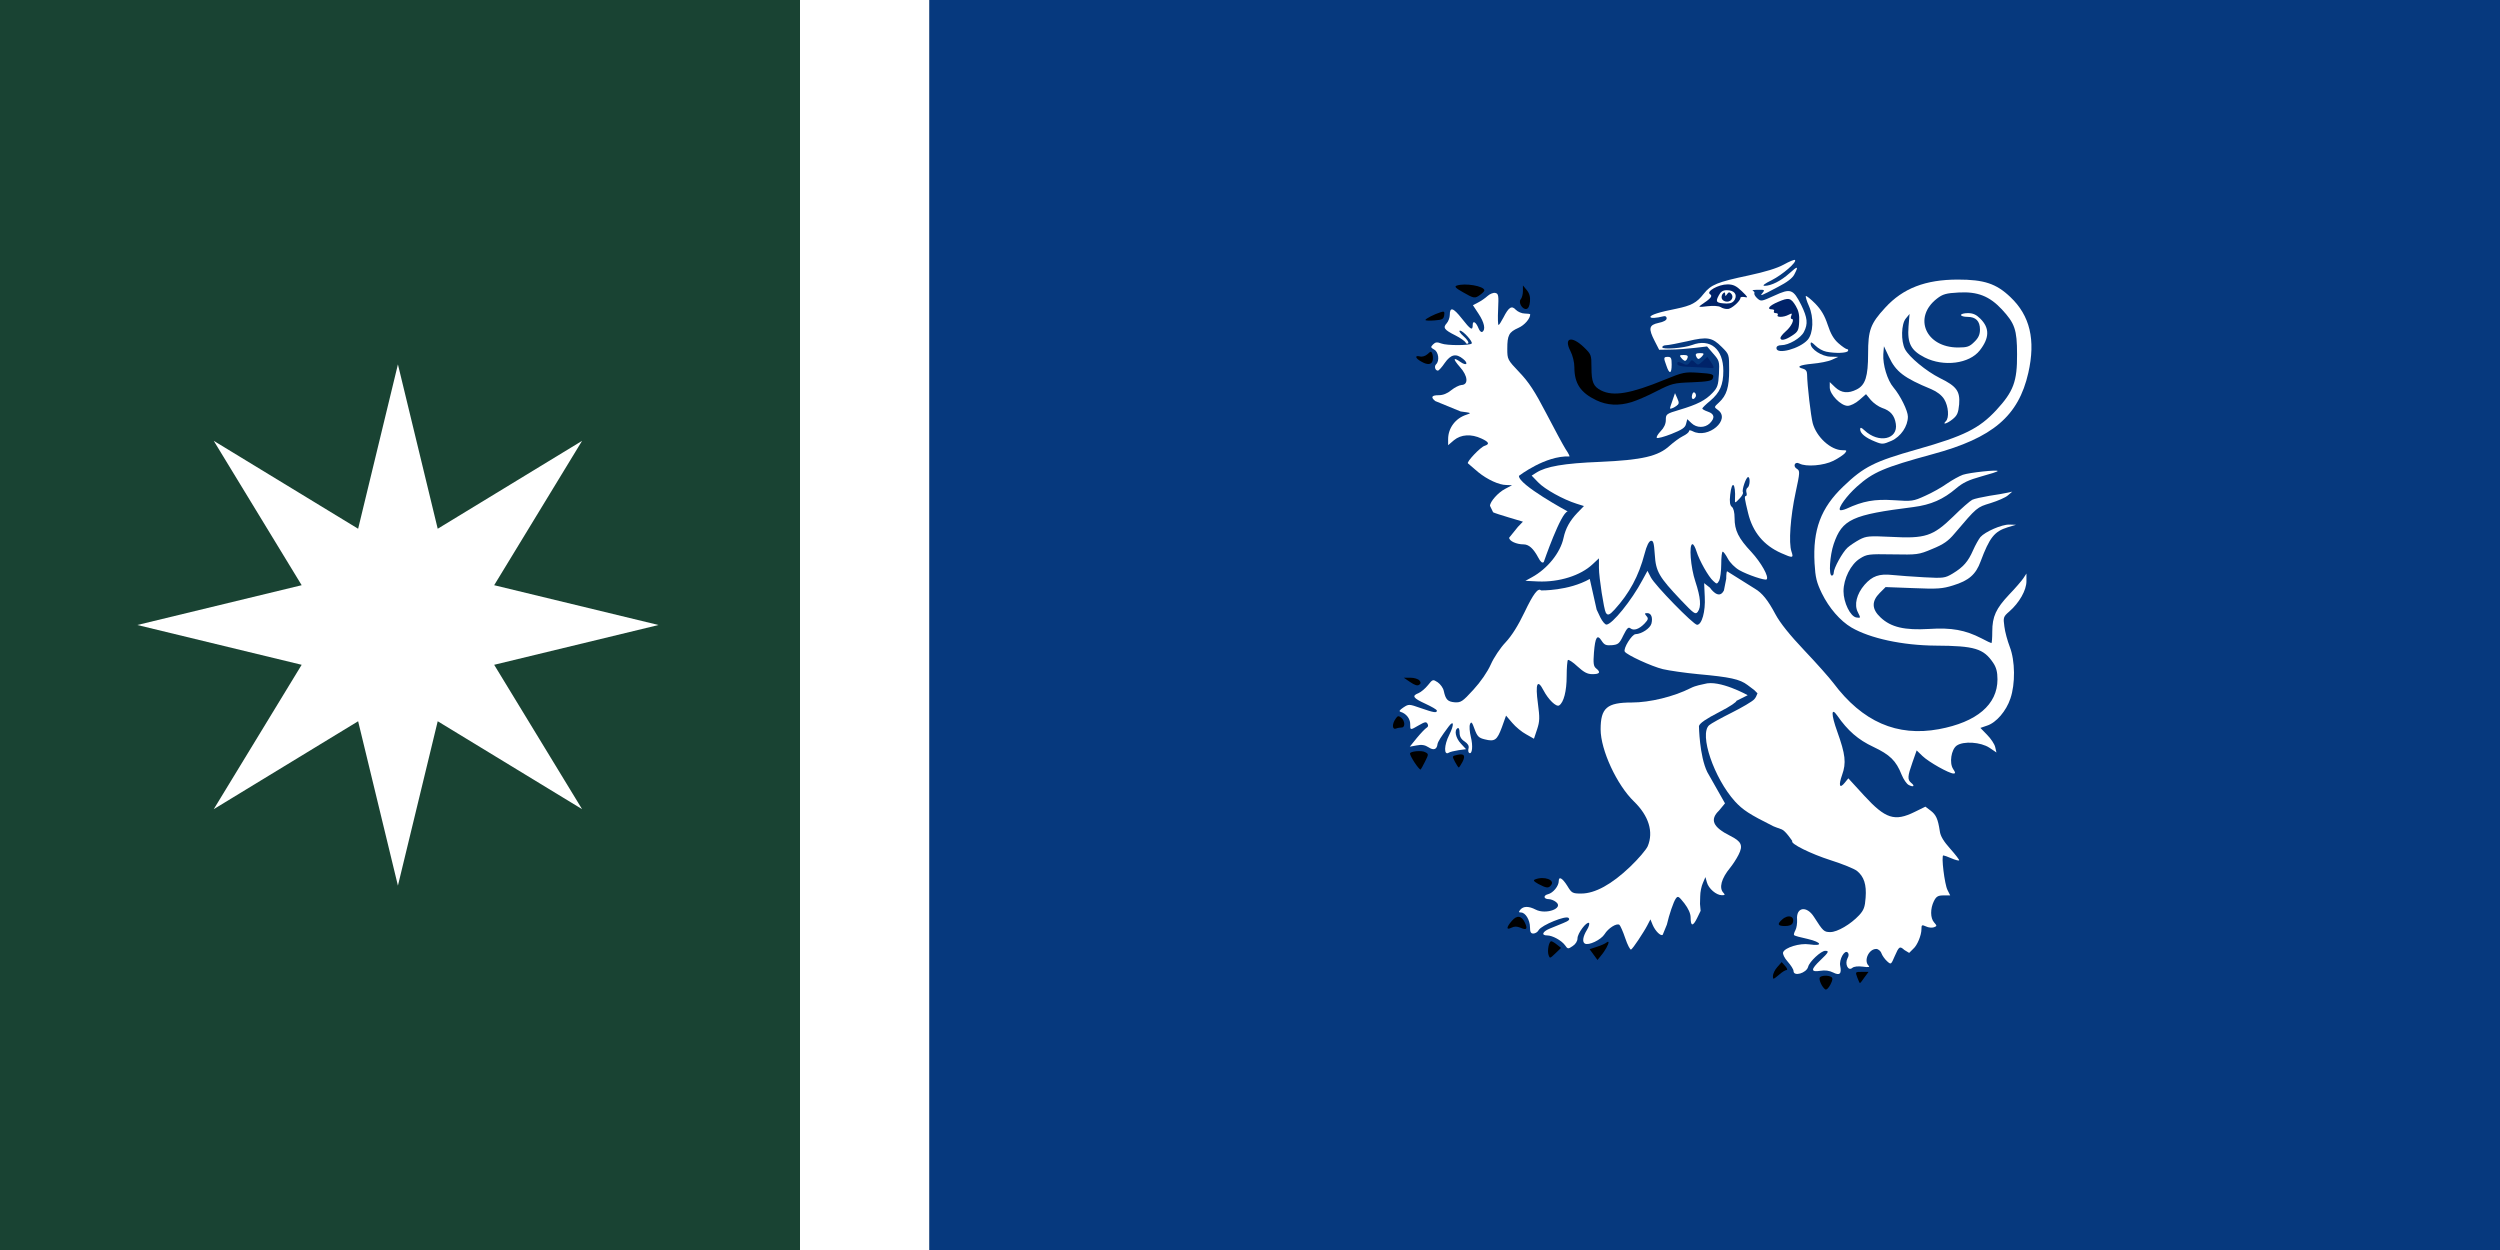 <?xml version="1.0" encoding="utf-8"?>
<!-- Generator: Adobe Illustrator 27.9.0, SVG Export Plug-In . SVG Version: 6.00 Build 0)  -->
<svg version="1.1" xmlns="http://www.w3.org/2000/svg" xmlns:xlink="http://www.w3.org/1999/xlink" x="0px" y="0px"
	 viewBox="0 0 1200 600" style="enable-background:new 0 0 1200 600;" xml:space="preserve">
<rect x="0" y="0" width="1200" height="600" fill="#808080" stroke="none"/>
<style type="text/css">
	.st0{fill:#06397E;}
	.st1{fill:#194333;}
	.st2{fill:#FFFFFF;}
	.st3{fill:none;}
	.st4{fill:#002369;}
</style>
<g id="Layer_1">
	<path class="st0" d="M446,0h754v600H446V0z"/>
	<path class="st1" d="M0,0h384v600H0V0z"/>
	<rect x="384" class="st2" width="62" height="600"/>
</g>
<g id="Layer_3">
	<g>
		<path d="M879.1,469c-1.5-1-5-0.8-5.6,0.2c-0.6,1,1.1,4.7,2.6,5.7c0.6,0.4,1.6-0.6,2.5-2.3C879.7,470.5,879.8,469.5,879.1,469
			L879.1,469z"/>
		<path d="M894.9,469.2l2-2.7h-3.2c-3.2,0-3.2,0-2.2,2.7c0.6,1.5,1.1,2.7,1.2,2.7C892.9,472,893.9,470.7,894.9,469.2L894.9,469.2z"
			/>
		<path d="M857.6,465.6c0.5,0,0.2-0.9-0.7-1.9l-1.7-1.9l-2.1,2.4c-1.2,1.3-2.1,3.3-2.1,4.3c0,1.8,0.1,1.7,2.8-0.5
			C855.3,466.6,857,465.6,857.6,465.6L857.6,465.6z"/>
		<path class="st2" d="M739.7,283.4c-1.4-1.4-3.7,1.6-7.9,10.4c-3.1,6.5-6.2,11.4-9.1,14.5c-2.5,2.6-5.7,7.4-7.1,10.6
			c-1.6,3.6-4.9,8.4-8.4,12.2c-5.2,5.7-6,6.2-9,6c-3.3-0.3-4.3-1.3-5.2-5.5c-0.3-1.4-1.6-3.2-2.9-4.1c-2.3-1.5-2.4-1.5-4.7,1.4
			c-1.3,1.6-3.3,3.3-4.5,3.8c-3.4,1.3-2.6,2.4,3.3,5.1c3,1.4,5.5,2.8,5.5,3.3c0,1.2-1.4,1-7.7-1.2c-5.7-2-5.8-2-8.4-0.3
			c-1.9,1.3-2.2,1.8-1.3,2.1c2.7,0.8,4.6,3.3,4.6,5.8c0,3.1-0.1,3.1,4.2,0.6c2.8-1.6,3.5-1.8,4.1-0.7c0.5,0.8,0.3,1.5-0.4,1.9
			c-0.7,0.4-2.8,2.6-4.7,4.9l-3.4,4.2l3.3-0.6c2.4-0.5,4-0.2,5.7,0.9c2.4,1.6,4,1.1,4.3-1.5c0.2-1.2,1.7-3.6,5.3-8.4
			c2.6-3.5,2.8-1,0.3,4c-2.5,4.9-2.6,10-0.2,8.5c0.6-0.4,2.7-0.9,4.7-1.2l3.6-0.5l-2.5-2.7c-2.5-2.7-3.3-6.4-1.5-7.4
			c0.5-0.3,0.9,0.6,0.9,2.1c0,1.9,0.7,3.2,2.4,4.3c1.6,1.1,2.2,2.1,1.9,3.3c-0.3,1-0.1,2,0.3,2.2c1.5,0.9,1.9-3.4,0.8-7.7
			c-0.6-2.4-0.8-5.2-0.4-6.1c0.6-1.4,1-1,2.2,2.4c1.3,3.5,2,4.2,4.9,4.9c4.8,1.2,5.9,0.4,8.2-5.8l2-5.6l3,3.5
			c1.6,1.9,4.6,4.4,6.7,5.5l3.7,2.1l1.5-4.5c1.3-3.9,1.3-5.6,0.4-12.4c-1.3-9.5-0.3-12.1,2.7-6.3c2.3,4.4,6.1,8.1,7.5,7.2
			c2.2-1.4,3.6-6.9,3.6-14c0-4,0.3-7.5,0.6-7.8c0.3-0.3,2.4,1,4.6,3.1c3.1,2.8,4.7,3.7,7.2,3.7c3.5,0,4.1-0.9,1.7-2.8
			c-1.2-1-1.4-2.4-1-7.6c0.6-7.5,1.6-8.9,3.7-5.6c1.3,2,2.1,2.3,4.9,2.1c3-0.3,3.6-0.7,5.5-4.7c1.7-3.4,2.4-4.2,3.4-3.4
			c1.6,1.3,4.2,0.4,6.8-2.3c1.8-1.9,1.9-2.5,0.9-3.6c-1-1.2-0.9-1.4,0.4-1.4c1.9,0,2.7,2.1,2,5c-0.6,2.3-4.7,5-7.6,5.1
			c-1.8,0-6.1,7-5.2,8.4c1,1.6,12.9,7.1,18.3,8.4c3,0.7,10.6,1.8,16.9,2.4c15.4,1.4,20,2.4,23.7,5.2l3.2,2.4l1.6,1.6
			c-0.4,1.1-0.9,2.2-1.6,2.9c-0.9,1-5.8,3.9-10.8,6.4c-5,2.5-9.9,5.2-10.8,6c-4.9,4.3,2.3,25.4,12.4,36.6c3.8,4.1,6.8,6.1,18.4,11.9
			c0,0,2.2,0.9,4,1.5c1.8,0.6,5.1,5.6,5.1,5.6c-1.2,1.2,9,6.2,18.4,9.2c5.7,1.8,11.3,4.1,12.6,5.1c3.4,2.7,4.7,6.6,4.2,12.9
			c-0.3,4.5-0.9,6-3.1,8.4c-4.1,4.4-10.5,8.1-13.8,8.1c-3.1,0-3.5-0.4-7.9-7.3c-3.5-5.5-8.6-4.7-8.1,1.3c0.1,1.7-0.2,4-0.8,5.1
			c-0.6,1.1-0.9,2.2-0.6,2.4c0.2,0.3,3.2,1.1,6.5,1.8c6.8,1.6,7.5,3.6,0.8,2.6c-4.6-0.7-11.7,1.5-12.6,3.8c-0.3,0.8,0.6,2.7,2.2,4.5
			c1.5,1.7,2.8,3.7,2.8,4.5c0,2.8,6.2,1,7-2c0.6-2.5,6.2-7.7,8.2-7.7c2,0,1.7,0.7-2.3,4.5c-4.7,4.5-4.7,5.8-0.1,5.1
			c2.4-0.4,4.4-0.1,6.2,0.8c3.1,1.6,4.2,0.7,3.4-3.2l0,0c-0.6-3,2.1-7.9,3.6-6.4c0.6,0.6,0.6,1.6-0.1,2.8c-1.4,2.7,0.3,6.3,2.3,4.6
			c0.8-0.7,2.8-0.9,5.1-0.6c2.8,0.4,3.5,0.2,2.7-0.5c-2.4-2.4,0.1-8,3.7-8c0.9,0,2.1,0.9,2.5,2.1c0.4,1.1,1.6,2.8,2.7,3.8
			c1.9,1.7,1.9,1.7,3.7-2.5c2-4.6,2.4-4.9,4.6-2.9l2.3,1.4l2-2c1.9-1.6,3.9-6.5,3.9-9.4c0-2.1,0.2-2.2,2.2-1.3
			c1.2,0.6,2.9,0.7,3.8,0.4c1.5-0.6,1.5-0.7,0.1-2.3c-1.9-2.1-1.9-6.7-0.1-10.3c1.1-2.2,2-2.7,4.6-2.7h3.2l-1.3-2.6
			c-1.4-2.7-3.1-16.6-2-16.6c0.3,0,2.1,0.6,3.9,1.4c1.8,0.8,3.5,1.2,3.7,1c0.2-0.2-1.7-2.7-4.2-5.5c-3.2-3.6-4.8-6.1-5.1-8.6
			c-0.9-5.9-1.8-7.8-4.4-9.8l-2.5-1.9l-5.1,2.5c-9.7,4.8-14.1,3.3-24.3-7.8l-7.6-8.3l-1.7,2.1c-2.5,3.1-3.1,1.4-1.3-3.7
			c2.1-5.8,1.6-9.9-2.3-20.8c-3-8.3-3-12,0-7.7c5,7.2,10,11.6,17.3,15c8,3.8,10.9,6.6,13.6,13.4c0.9,2.2,2.4,4.4,3.4,4.9
			c2.3,1.2,3.1,0.5,1.2-1c-1.9-1.6-1.8-3.1,0.6-9.9l2-5.7l2.8,2.7c3,2.9,12.8,8.4,14.9,8.4c1,0,1-0.4-0.2-2.2
			c-1.9-2.9-0.9-9.3,1.7-11.2c3.3-2.3,11.6-1.7,15.7,1l3.4,2.3l-0.6-2.6c-0.3-1.4-2.1-4.1-3.9-5.9l-3.2-3.3l3.2-1.1
			c4.4-1.4,9.2-7,11.2-13c2.4-7,2.3-18.1-0.3-24.8c-1.1-2.9-2.3-7.2-2.6-9.8c-0.6-4.3-0.5-4.7,2.4-7.2c4.8-4.2,8.2-10.2,8.2-14.5
			l0-3.7l-1.5,2.3c-0.9,1.3-3.9,4.8-6.8,7.8c-6.3,6.7-8.1,10.5-8.1,17.8c0,3-0.2,5.5-0.4,5.5c-0.2,0-2.4-1-4.8-2.3
			c-7.8-4-14.3-5.2-25.1-4.5c-11.8,0.7-18.3-0.8-23.3-5.5c-4.3-4-4.4-7.8-0.4-11.8l2.8-2.8l13.3,0.5c11.6,0.5,14,0.3,19.1-1.3
			c7.5-2.3,10.9-5.2,13.2-11.5c4.3-11.5,6.6-14.4,13-16.4l4-1.2l-3.2-0.1c-3.6-0.1-11.6,3.4-13.9,6c-0.8,1-2.4,3.8-3.5,6.3
			c-2.4,5.5-4.7,8.1-9.8,11.2c-3.7,2.2-4.4,2.3-13.7,1.8c-5.4-0.3-12.3-0.8-15.2-1.1c-6.4-0.7-9.7,0.5-13.4,4.7
			c-3.8,4.4-5.1,9.6-3.2,13.2c1.4,2.8,1.4,2.8-0.7,2.5c-2.9-0.4-6.2-7.2-6.2-12.6c0-6,3.5-13,7.9-15.7c3.3-2.1,4.2-2.2,15.7-2
			c11.8,0.2,12.4,0.2,19-2.6c5.4-2.2,7.7-3.8,10.7-7.4c10.8-12.7,10.7-12.6,17.3-14.6c3.5-1.1,7.2-2.7,8.3-3.7l2.1-1.8l-2.3,0.5
			c-1.3,0.3-5.2,1-8.7,1.5c-3.5,0.6-7.2,1.4-8.2,1.9c-1,0.5-5.2,4.1-9.2,8.1c-9.7,9.4-13.3,10.6-29.8,9.7
			c-10.5-0.5-11.8-0.4-15.1,1.3c-2,1.1-4.6,2.8-5.8,3.9c-2.4,2.2-6.6,9.8-6.6,12c0,0.8-0.4,1.4-0.9,1.4c-1.6,0-1-9.6,0.9-15.2
			c4.1-11.9,8.8-14,38.2-17.7c8.5-1.1,14.4-3.7,20.6-9c3.2-2.7,5.9-4,12-5.7c4.4-1.2,7.9-2.3,7.9-2.6c0-0.7-13.4,0.7-16.7,1.8
			c-1.7,0.6-5.1,2.5-7.6,4.2c-2.5,1.8-7.3,4.5-10.5,5.9c-5.7,2.6-6.3,2.7-15.1,2.1c-9.2-0.6-14.7,0.4-22.7,4.1
			c-1.4,0.6-2.8,0.9-3.1,0.6c-1-1,3.3-6.9,8.1-11.2c7.8-7,13-9.2,36.4-15.6c28.9-7.8,41.2-18.3,45.9-39c3.6-15.9,0.8-27.5-8.6-36.4
			c-6.8-6.5-12.7-8.4-25.2-8.4c-15.6,0-26.4,4.2-34.9,13.5c-7.1,7.7-8.2,10.8-8.2,22.1c0,10.9-1.3,15-5.4,17.1
			c-4.1,2.1-7.4,1.8-10.4-1l-2.6-2.5v2.6c0,3.3,5.3,8.8,8.6,8.8c1.3,0,3.8-1.2,5.6-2.8l3.2-2.8l2.3,2.8c1.3,1.5,3.7,3.2,5.4,3.8
			c4,1.3,6,3.6,6.6,7.6c1.2,7.5-8.2,9.6-15,3.2c-1.6-1.5-2.1-1.6-2.1-0.5c0,1.9,2.5,4,7,5.8c3.6,1.5,4,1.4,8-0.3
			c4.5-2,7.9-7,7.9-11.6c0-2.8-3.6-10.1-6.9-14c-3-3.5-5.2-11-4.9-16l0.3-3.8l2.4,5.1c3.3,7.1,7.2,10.1,20.3,15.5
			c2.8,1.2,5,2.9,6.2,4.8c2.1,3.4,2.5,9,0.8,10.6c-1.9,1.9,0.6,1.2,3.3-1c2.2-1.8,2.7-3,3.1-7.1c0.5-6.3-1.2-8.7-9.2-12.6
			c-6.6-3.3-14.8-10.1-16.8-13.9c-2-3.9-1.8-12.1,0.4-14.7l1.8-2.2l-0.5,6c-0.6,8.1,1.1,11.5,7.8,14.9c9.1,4.6,21.4,3,26.4-3.4
			c4.7-6,4.8-10.8,0.2-15.3c-1.9-1.9-3.5-2.6-5.9-2.6c-1.8,0-3.3,0.4-3.3,0.9c0,0.5,1.4,0.9,3.1,0.9c4,0,6,2,6,6.1
			c0,2.3-0.7,4-2.7,5.9c-2.3,2.3-3.4,2.7-7.8,2.7c-15.6,0-21.8-14.5-10.1-23.5c2.7-2.1,4.4-2.6,10.4-2.9c9-0.5,14.7,1.7,20.7,8.1
			c6.2,6.7,7.3,9.7,7.3,21.5c0.1,13.1-1.7,17.9-10,26.9c-8.2,8.8-15.4,12.4-38,18.8c-20.5,5.8-25.5,8.3-35.4,17.8
			c-10.8,10.3-14.7,20.8-13.8,36.9c0.4,6.9,1,9.2,3.5,14.4c3.5,7.1,8.8,13.2,14.2,16.4c8.9,5.2,24.5,8.6,40.5,8.7
			c18.6,0.1,22.9,1.4,27.5,8.2c1.5,2.2,2.1,4.4,2.1,8c0,12.1-9.9,20.5-28.1,23.9c-20.1,3.7-36.7-3.5-50.7-22.2
			c-1.9-2.5-8.1-9.5-13.9-15.6c-7-7.4-11.6-13.1-13.9-17.4c-3.6-6.8-6.4-10.2-9.8-12.2l-13.4-8.4c-0.2,0-0.4,1.6-0.4,3.6l-1.1,5.6
			c-2.5,5-6.7-1.3-6.7-1.3l-2.8-2.2l0.3,6.6c0.4,7-1.4,13.4-3.7,13.4c-1.7,0-20.3-19-22.2-22.8l-1.6-3.1l-2.4,4.4
			c-5.2,9.8-14.6,21.4-17.3,21.4c-0.7,0-2-1.6-2.9-3.4c-0.9-1.9-1.7-3.6-1.8-3.8l-3.3-14.7C752.8,283.7,739.7,283.4,739.7,283.4z"/>
		<path d="M771.1,454.9c1.4-2.6,1.3-3.5-0.1-2.4c-0.6,0.5-2.7,1.4-4.6,2l-3.4,1.1l1.9,2.6l1.9,2.6l1.6-2
			C769.3,457.8,770.5,456,771.1,454.9L771.1,454.9z"/>
		<path d="M747.3,453.4c-1.1-0.9-2.3-1.6-2.7-1.6c-1.1,0-2,4.5-1.3,6.6c0.6,1.8,0.7,1.7,3.3-0.8l2.7-2.6L747.3,453.4L747.3,453.4z"
			/>
		<path class="st2" d="M800.1,443.8c1.1-4.8,3.2-11,4.3-12.5c1-1.4,1.4-1.1,4.1,2.3c1.9,2.5,3,4.9,3,6.8c0,4.3,1.1,4.4,3.1,0.3
			l1.7-3.5l-0.3-3.3l0.1-3.7c0-2,0.6-4.9,1.3-6.4l1.2-2.8l0.7,2.5c0.8,3,4.5,6.2,7.2,6.2c1.5,0,1.6-0.2,0.8-1.1
			c-2.3-2.3-1.1-6.9,3.2-12.1c1.2-1.5,3-4.2,4-6.2c2.3-4.5,1.4-6.4-4-9.1c-8.4-4.2-9.9-7.8-5.3-12.2l2.8-3.4l-8.5-15
			c-3.8-7.8-4-22.1-4-22.1c0.4-1.4,3.3-3.4,9.9-6.8c5.3-2.7,8.2-4.8,8.1-5.3l5.4-2.7c0,0-13.6-7.6-20.8-5.4c-1.1,0.3-4.1,0.7-6.6,2
			c-8.1,4.1-19.6,6.9-28.2,6.9c-12,0-15,2.6-15,12.9c0,9.9,7.8,26.7,16,34.6c7.1,6.9,9.5,14.6,6.6,21.5c-0.7,1.6-4.5,6.1-8.5,9.9
			c-8.8,8.4-16.8,12.8-23.4,12.8c-4.2,0-4.6-0.2-6.7-3.7c-2.4-3.8-4.1-4.7-4.1-2.3c0,2.4-2.7,5.7-5.1,6.3c-2.5,0.6-2.2,2.4,0.4,2.4
			c0.9,0,2.4,0.6,3.3,1.3c4.1,3-4.7,6.3-9.7,3.7c-3.3-1.7-5.8-1.7-7.3,0c-0.9,1.1-0.9,1.4,0.3,1.4c2.1,0,4.3,3.6,4.3,7.1
			c0,2.3,0.4,3,1.6,3c0.9,0,2.1-0.7,2.6-1.7c1.5-2.4,13-7.1,14.3-5.8c0.8,0.8,0.1,1.4-2.6,2.5c-2,0.8-4.9,2-6.6,2.7
			c-3.3,1.4-4,3.2-1.1,3.2c2.6,0,6.9,2.4,8.6,4.7c1.3,1.9,1.5,1.9,3.7,0.4c1.4-0.9,2.3-2.4,2.3-3.7c0-2.4,4.3-8.1,5.5-7.4
			c0.4,0.3,0,1.8-1,3.4c-1.9,3.1-2.3,5.7-1,6.5c1.8,1.1,7.8-1.8,9.5-4.5c1.7-2.8,5.7-5.4,7.1-4.5c0.4,0.3,1.7,3.1,2.8,6.4
			c1.1,3.3,2.4,5.7,2.8,5.5c0.4-0.2,2-2.3,3.5-4.6l0,0c1.5-2.3,3.5-5.4,4.3-7l1.5-2.9l1.1,2.7c1.3,3,3.9,5.5,4.8,4.7L800.1,443.8z"
			/>
		<path class="st3" d="M796.7,349.2"/>
		<path class="st2" d="M819.6,341.9"/>
		<path d="M729.8,445.3c2.9,1.3,3.6,0.7,2.2-2.3c-1.6-3.5-3.8-3.9-6.3-1c-2.7,3.1-2.8,4.6-0.2,3.3C727,444.6,728,444.6,729.8,445.3
			L729.8,445.3z"/>
		<path d="M860.5,443c1.2-3.2-2.2-4.3-5.1-1.6c-2.5,2.2-2.1,3.1,1.4,3.1C858.8,444.5,860.1,444,860.5,443L860.5,443z"/>
		<path d="M744.5,424.9c2.1-2.5-3.3-4.5-7.6-2.8c-1.1,0.4-0.8,0.9,1.5,2.2C742.2,426.3,743.3,426.5,744.5,424.9L744.5,424.9z"/>
		<path d="M684,365.6c1.8-3.6,1.8-3.7,0-4.6c-1.6-0.9-7.2-0.4-7.2,0.7c0,1.3,4.2,7.7,5.1,7.7C682,369.3,683,367.7,684,365.6
			L684,365.6z"/>
		<path d="M702,365.7c1.6-3.1,0.7-4.2-2.8-3.3c-2.2,0.5-2.2,0.6-0.8,3.3c0.8,1.5,1.6,2.7,1.8,2.7C700.4,368.4,701.2,367.2,702,365.7
			L702,365.7z"/>
		<path d="M672.8,349.2c1.8,0,1.6-3.2-0.2-4.7c-1.3-1-1.7-1-2.7,0.5c-1.8,2.5-1.7,5.4,0.2,4.7C670.8,349.4,672.1,349.2,672.8,349.2
			L672.8,349.2z"/>
		<path d="M681.3,326.6c-0.6-0.7-2.5-1.3-4.3-1.3h-3.2l3.1,2.1c2.2,1.5,3.5,1.9,4.3,1.3C682.1,328.1,682.1,327.5,681.3,326.6
			L681.3,326.6z"/>
		<path class="st2" d="M775,292.6c7.1-7.8,11.6-16.1,14.4-26.8c1-3.9,2.1-6,3-6.2c1.2-0.2,1.5,0.9,1.9,6.6c0.5,8.2,2,10.7,12.6,21.9
			c6.2,6.5,6.9,7,8,5.6c1.8-2.4,1.4-6.9-1.1-14.5c-2.3-6.8-3.2-18-1.4-18c0.5,0,1.3,1.5,1.9,3.4c1.4,4.5,5.8,12.3,8.1,14.3
			c1.7,1.6,1.8,1.5,2.8-0.2c0.5-1,1-4.6,1-7.9c0-3.3,0.3-6,0.7-6c0.4,0,1.5,1.5,2.5,3.4c1,1.9,3.4,4.3,5.5,5.5
			c3.9,2.2,12.4,5.1,13.1,4.4c1.2-1.2-2.6-8-7.3-13.1c-6.3-6.7-8.1-10.4-8.1-16.4c0-2.6-0.5-4.7-1.3-5.3c-0.9-0.7-1.2-2.3-0.8-5.8
			c0.8-7.4,2.7-5.6,2.3,2.2c-0.1,1.9,0,1.9,2.1-0.3c1.2-1.2,2-2.6,1.7-3.1c-0.6-1.1,1.5-7.3,2.5-7.3c1.1,0,0.9,4.4-0.3,5.1
			c-0.5,0.3-0.8,1.4-0.5,2.3c0.3,1,0.1,1.7-0.3,1.7c-0.8,0-0.6,1.2,1.1,8.2c2.2,9.1,7.5,15.5,15.9,19.2c5.6,2.5,6,2.4,4.9-0.8
			c-1.4-4.1-0.5-16.7,2-28.3c2.1-9.7,2.1-10.4,0.7-11.3c-2.2-1.2-1.1-3.8,1.1-2.6c3.2,1.7,11.7,1,16.3-1.3c2.4-1.2,4.9-2.9,5.6-3.7
			c1-1.3,0.9-1.4-1.2-1.4c-5.6,0-12.5-6.3-14.3-13c-0.9-3.5-2.6-17.9-2.7-23.5c0-1.4-0.7-2.3-1.9-2.6c-3.5-0.9-1.8-1.8,4.4-2.4
			c3.4-0.3,7.7-1.1,9.4-1.9l3.1-1.4l-3.8-0.1c-4.1-0.1-9.5-3.6-9.5-6.2c0-1,0.6-0.8,2.3,0.9c1.3,1.3,3.6,2.6,5.2,2.9
			c4.3,0.9,9.8,0.7,10.4-0.3c0.3-0.5,0.1-0.9-0.4-0.9s-2.4-1.3-4.1-2.8c-2.3-2-3.8-4.6-5.2-8.9c-1.5-4.5-3.1-7.2-6-10.2
			c-2.2-2.2-4.2-3.8-4.5-3.6c-0.2,0.2,0.4,2.4,1.5,4.8c2.4,5.4,2.1,13.1-0.6,16.2c-3.8,4.3-15,7.3-15,4c0-0.9,0.9-1.4,2.3-1.4
			c3.6,0,9.4-3.4,10.9-6.4c2-3.9,1.7-6.7-1.3-12.9c-3.9-7.7-5.1-8.1-12.9-4.5c-6.2,2.8-6.4,2.9-8.2,1.3c-1-0.9-1.6-2-1.4-2.4
			c0.2-0.4-0.1-0.9-0.7-1.2c-0.6-0.3,0.4-0.5,2.4-0.5c3.2-0.1,3.4,0.1,2.3,1.4c-1.5,1.8-1.3,1.8,7.2-2.7c4.5-2.3,7.1-4.3,8-6.1
			c2.1-4.1,1.7-4.2-2.4-0.5c-4,3.6-8.7,6-11.9,6c-1.3,0-0.1-1,3.4-2.7c5.3-2.7,12.2-8.7,11.2-9.7c-0.3-0.3-2.7,0.7-5.4,2.2
			c-3.3,1.8-8.9,3.5-16.8,5.2c-15.1,3.2-18.1,4.4-21.6,8.8c-3.4,4.4-6,5.7-13.2,7.2c-8.2,1.6-12.4,3-12.4,3.9c0,0.8,2.7,0.6,6.4-0.3
			c0.8-0.2,1.4,0.2,1.4,1c0,0.9-1.4,1.7-3.9,2.2c-4.6,1-5,2.6-1.8,8.8l2.1,4.1l5.5-0.1c3,0,8.2-0.4,11.5-0.8l6-0.7l3,3.5
			c2.9,3.3,3,3.7,2.7,9.7c-0.3,5.4-0.7,6.6-3.1,9.1c-3.4,3.6-7.4,5.6-15.8,8.1c-6.4,1.9-6.6,2.1-6.6,4.9c0,1.9-0.9,3.8-2.5,5.4
			c-1.3,1.4-2.2,2.8-1.8,3.2c0.3,0.3,3.5-0.5,7-1.9c5-2,6.6-3,7-4.8l0.6-2.3l2,1.9c2.5,2.4,6.4,2.4,8.8,0.1c2.6-2.6,2.3-4.5-0.9-5.6
			c-1.5-0.5-2.7-1.2-2.7-1.5c0-0.3,1.7-2,3.8-3.7c4.7-4,6.3-7.7,6.3-14.4c0-10.5-6.3-15.7-15-12.4c-3.9,1.5-14.3,2.3-14.3,1.1
			c0-0.6,0.9-1,1.9-1s5.6-0.9,10.1-1.9c9.7-2.3,11.9-1.9,16.6,2.8c3.5,3.5,3.5,3.5,3.5,11c0,8.3-1.2,12.2-4.9,15.6
			c-2.4,2.2-2.4,2.2-0.6,3.5c6.6,4.6-4.6,14.2-12,10.3c-1.2-0.6-1.8-0.6-1.8,0c0,0.5-1.3,1.6-3,2.4c-1.6,0.8-4.4,2.9-6.2,4.5
			c-5.5,5.1-13.2,6.9-33.5,7.8c-17.5,0.7-25.9,2.2-30.6,5.2l-2.2,1.4l3.1,3.2c3.1,3.3,12.1,8.3,18.5,10.3l3.5,1.1l-3.2,3.3
			c-3.6,3.8-5.6,7.4-6.6,12c-1.5,7.1-7.7,14.8-15.2,18.9l-3.1,1.7l6.1,0.3c10.1,0.4,20.4-2.8,26.2-8.3l3-2.8v4.6
			c0,4.6,2.4,20,3.3,21.5C771.7,295.6,772.6,295.2,775,292.6L775,292.6z"/>
		<path class="st2" d="M821.1,273c-1.9-3.7-3-19.4-1.4-20.4c0.7-0.4,1,1.1,1,5.1c0,3.2,0.6,8.4,1.4,11.6
			C823.7,276.1,823.4,277.3,821.1,273L821.1,273z"/>
		<path class="st2" d="M782.3,238.4c-0.1-2.5,1.9-4.6,5.2-5.7c1.9-0.6,4.4-2.2,5.5-3.5c2.5-3,3.7-2.1,1.6,1.1c-0.9,1.4-3,2.8-5,3.3
			c-2,0.5-4.3,2-5.4,3.4C783.1,238.5,782.3,239.1,782.3,238.4L782.3,238.4z"/>
		<path class="st4" d="M854.6,162.2c0-0.5,1.2-2,2.6-3.2c2.6-2.2,4.4-5.9,2.8-5.9c-0.4,0-0.6-0.7-0.2-1.5c0.5-1.3,0.3-1.3-1.3-0.5
			c-2.4,1.3-6,1.3-5.2,0.1c0.3-0.5-0.1-0.9-0.9-0.9c-0.8,0-1.2-0.4-0.9-0.9c0.3-0.5-0.1-0.9-0.9-0.9c-2.8,0-1.4-1.8,2.9-3.6
			c5.1-2.2,6.1-2,8.5,2c1.3,2.2,1.8,4.3,1.6,7.6c-0.2,4-0.6,4.8-3.4,6.6C856.9,163.3,854.6,163.7,854.6,162.2L854.6,162.2z"/>
		<path class="st2" d="M819.8,151c0-1.8,3.9-2.7,6.6-1.6c2.3,1,3.1,0.9,5.2-0.3c1.9-1.1,3.6-1.3,7-0.8l4.5,0.7l-3,1.3
			c-2.2,0.9-3.3,1-4.1,0.2c-0.8-0.8-1.4-0.7-2.4,0.1C832.3,151.7,819.8,152.2,819.8,151L819.8,151z"/>
		<path class="st4" d="M825.9,147.4c-1-0.6-3.7-0.7-6.4-0.4c-4,0.5-4.5,0.4-3-0.6c4.8-3.2,5.7-4.3,4.3-5.2c-2-1.3,4.1-4.7,8.4-4.7
			c2.7,0,4.2,0.7,6.9,3.3c2.9,2.8,3.1,3.2,1.4,2.8c-1.1-0.2-2.1-0.1-2.1,0.4c0,1.5-4.4,5.4-6.1,5.3
			C828.3,148.4,826.8,148,825.9,147.4L825.9,147.4z"/>
		<path class="st2" d="M832.7,143.8c1.3-2.5-0.3-4.5-3.8-4.5c-2,0-3,0.7-4,2.7c-1.6,3-1,3.5,3.8,3.7
			C830.8,145.7,831.9,145.2,832.7,143.8L832.7,143.8z"/>
		<path class="st4" d="M826.5,143.4c-0.3-0.8-0.1-1.9,0.5-2.5c0.8-0.8,1-0.7,1.1,0.3c0,1.1,0.1,1.1,0.9,0c0.7-1,1.1-1.1,1.9-0.3
			c1.5,1.5,0.3,3.9-1.9,3.9C827.9,144.8,826.8,144.2,826.5,143.4L826.5,143.4z"/>
		<path class="st2" d="M701.1,197.5c5.2,0.7,5.4,0.7,2.7,1.6c-5.2,1.7-8.7,6.4-8.7,11.7v2.9l2.8-2.4c3.4-2.8,8.3-3.1,13.2-0.8
			c3.7,1.7,4,2.7,1.5,3.5c-2,0.6-8.7,7.7-8,8.4l4.9,4.2c4.4,3.6,10.1,6.2,13.5,6.2l2.8,0.1l-3.4,1.8c-3.3,1.7-7.2,6.1-7.2,8.1
			l1.5,3.1c0.5,0.3,3.9,1.4,7.6,2.5l6.7,2l-2.4,2.5l-4.2,5.2c0,1.6,3.5,3.2,6.9,3.2c2.5,0,4.7,1.9,7.1,6.4c1.1,2.1,1.9,2.7,2.6,2.1
			c0,0,8.2-23.8,11.5-24.3c0,0-23.8-12.9-23.4-17.1c0,0,12.7-9.8,24.2-9.3c0.3,0-0.5-1.6-1.8-3.5c-1.2-1.9-5.4-9.7-9.3-17.2
			c-5.5-10.6-8.4-15-12.9-19.7c-5.7-6-5.8-6.2-5.8-11.3c0-6.5,0.8-8,5.3-10c3-1.3,5.7-4.5,5.7-6.5c0-0.2-1.2-0.4-2.6-0.4
			c-1.4,0-3.3-0.8-4.3-1.8c-2-2.2-3.4-1.3-6,3.8c-1,1.9-2,3.5-2.3,3.5c-0.3,0-0.4-3.4-0.2-7.5c0.3-6.7,0.2-7.6-1.4-7.9
			c-0.9-0.2-2.6,0.5-3.7,1.5c-1.1,1-3.1,2.4-4.5,3.1l-2.5,1.3l2.7,4.1c2.8,4.2,3.5,7.7,1.8,8.7c-0.5,0.3-1.3-0.4-1.8-1.7
			c-1.2-3-2.8-4-2.8-1.6c0,2.9-1,2.3-5.3-3.2c-4.1-5.2-5.7-5.6-5.7-1.6c0,1.3-0.7,3.1-1.5,4c-1.9,2.1-1.2,3.1,4.2,5.8
			c2.4,1.2,4.6,2.8,4.9,3.4c0.2,0.6,0.8,0.8,1.2,0.4c0.5-0.4-0.5-1.9-2.2-3.4c-1.7-1.5-2.4-2.7-1.7-2.7c1.5,0,6.4,5.5,5.6,6.2
			c-1,1-12,1-14.5,0c-2.1-0.8-2.9-0.7-4,0.4c-1.3,1.3-1.2,1.5,0.5,2.5c2.1,1.1,2.7,5.4,0.9,7.1c-1,1-0.4,3,0.9,3
			c0.4,0,1.9-1.6,3.3-3.7c2.9-4.1,5.4-4.7,8.8-1.9c2.7,2.2,1.7,3.5-1.2,1.5c-3.7-2.6-3.8-1.6-0.4,2.3c3.9,4.3,4.3,8.6,0.8,8.7
			c-1.1,0.1-3.3,1.2-4.9,2.5c-1.9,1.6-4,2.4-6,2.4c-3.4,0-4,0.9-1.7,2.8L701.1,197.5z"/>
		<path class="st2" d="M804.6,194.9c1.4-1,1.5-1.5,0.5-3.7l-1.1-2.5l-1.2,3.5c-0.7,1.9-1.2,3.6-1.2,3.7
			C801.4,196.5,803.1,196,804.6,194.9L804.6,194.9z"/>
		<path d="M783.2,193c2.3-0.7,7.7-3,11.9-5.2c7.3-3.7,8.2-4,17.1-4.3c7.3-0.3,9.5-0.7,9.9-1.8c0.8-2.1,0.2-2.3-7.1-2.8
			c-6.2-0.4-7.3-0.2-15.8,3.3c-16.6,6.8-24.8,8.2-30.7,5.2c-3.7-1.9-4.6-4-4.6-11.1c0-6-0.1-6.2-3.7-9.7c-5.9-5.6-9.7-4.5-6.4,1.9
			c1.1,2.1,1.9,5.4,1.9,7.8c0,7.8,3,12.2,10.5,15.8C771.4,194.6,777,194.9,783.2,193L783.2,193z"/>
		<path class="st2" d="M813.9,190.5c0.3-0.5,0.2-1.4-0.3-1.9c-0.6-0.6-1.1-0.2-1.4,1C811.7,191.6,812.8,192.3,813.9,190.5
			L813.9,190.5z"/>
		<path class="st2" d="M802.4,175c0-3.1-0.3-3.7-1.8-3.7c-2.1,0-2.2,0.3-0.7,4.3C801.3,179.8,802.4,179.5,802.4,175L802.4,175z"/>
		<path class="st4" d="M822.5,176.2c0-0.4-0.7-1.7-1.5-2.8l-1.5-2.1l-2.2,2.1c-2.1,1.9-2.3,2-3.7,0.6c-1.4-1.4-1.6-1.4-2.6,0
			c-0.9,1.3-1.5,1.4-3.5,0.4c-2-0.9-2.4-0.9-2.4,0.2c0,1,1.8,1.4,8,1.6c4.4,0.2,8.3,0.4,8.7,0.5
			C822.2,176.8,822.5,176.6,822.5,176.2L822.5,176.2z"/>
		<path d="M687.7,172.9c0.2-0.9,0.1-2.3-0.2-3.1c-0.5-1.3-0.7-1.3-2.3,0.2c-1,0.9-2.6,1.4-3.6,1.1c-2.7-0.7-2.3,0.9,0.7,2.5
			C685.2,175.3,687.3,175.1,687.7,172.9L687.7,172.9z"/>
		<path class="st2" d="M810,171.8c0.4-1-0.1-1.4-1.8-1.4c-2,0-2.2,0.2-1.2,1.4c0.6,0.8,1.5,1.4,1.8,1.4
			C809.2,173.2,809.8,172.6,810,171.8L810,171.8z"/>
		<path class="st2" d="M817.1,170.9c1-1.2,0.8-1.4-1.2-1.4c-1.7,0-2.2,0.4-1.8,1.4c0.3,0.8,0.8,1.4,1.2,1.4
			C815.6,172.3,816.4,171.7,817.1,170.9L817.1,170.9z"/>
		<path d="M693.2,151.4c0.3-1.9,0-2.1-1.8-1.5c-2.9,0.9-7.2,3.1-7.2,3.7c0,0.3,2,0.4,4.4,0.2C692.3,153.5,692.9,153.2,693.2,151.4
			L693.2,151.4z"/>
		<path d="M734.4,144.7c0.2-2.2-0.3-4-1.6-5.5L731,137l0,2.8c0,1.5-0.5,3.2-1,3.8c-1.4,1.4,0.7,5.1,2.7,4.7
			C733.6,148.1,734.2,146.9,734.4,144.7L734.4,144.7z"/>
		<path d="M710.5,141.5c1.1-0.8,2-1.7,2-2.1c0-2.1-9.4-3.7-13.3-2.3c-1.2,0.4-0.5,1.2,2.9,3.1C707.5,143.3,707.9,143.4,710.5,141.5
			L710.5,141.5z"/>
	</g>
</g>
<g id="Layer_2">
	<path id="path1314" class="st2" d="M191,425.1l-19.1-78.9l-69.3,42.2l42.2-69.3L65.9,300l78.9-19.1l-42.2-69.3l69.3,42.2l19.1-78.9
		l19.1,78.9l69.3-42.2l-42.2,69.3l78.9,19.1l-78.9,19.1l42.2,69.3l-69.3-42.2L191,425.1z"/>
</g>
</svg>
